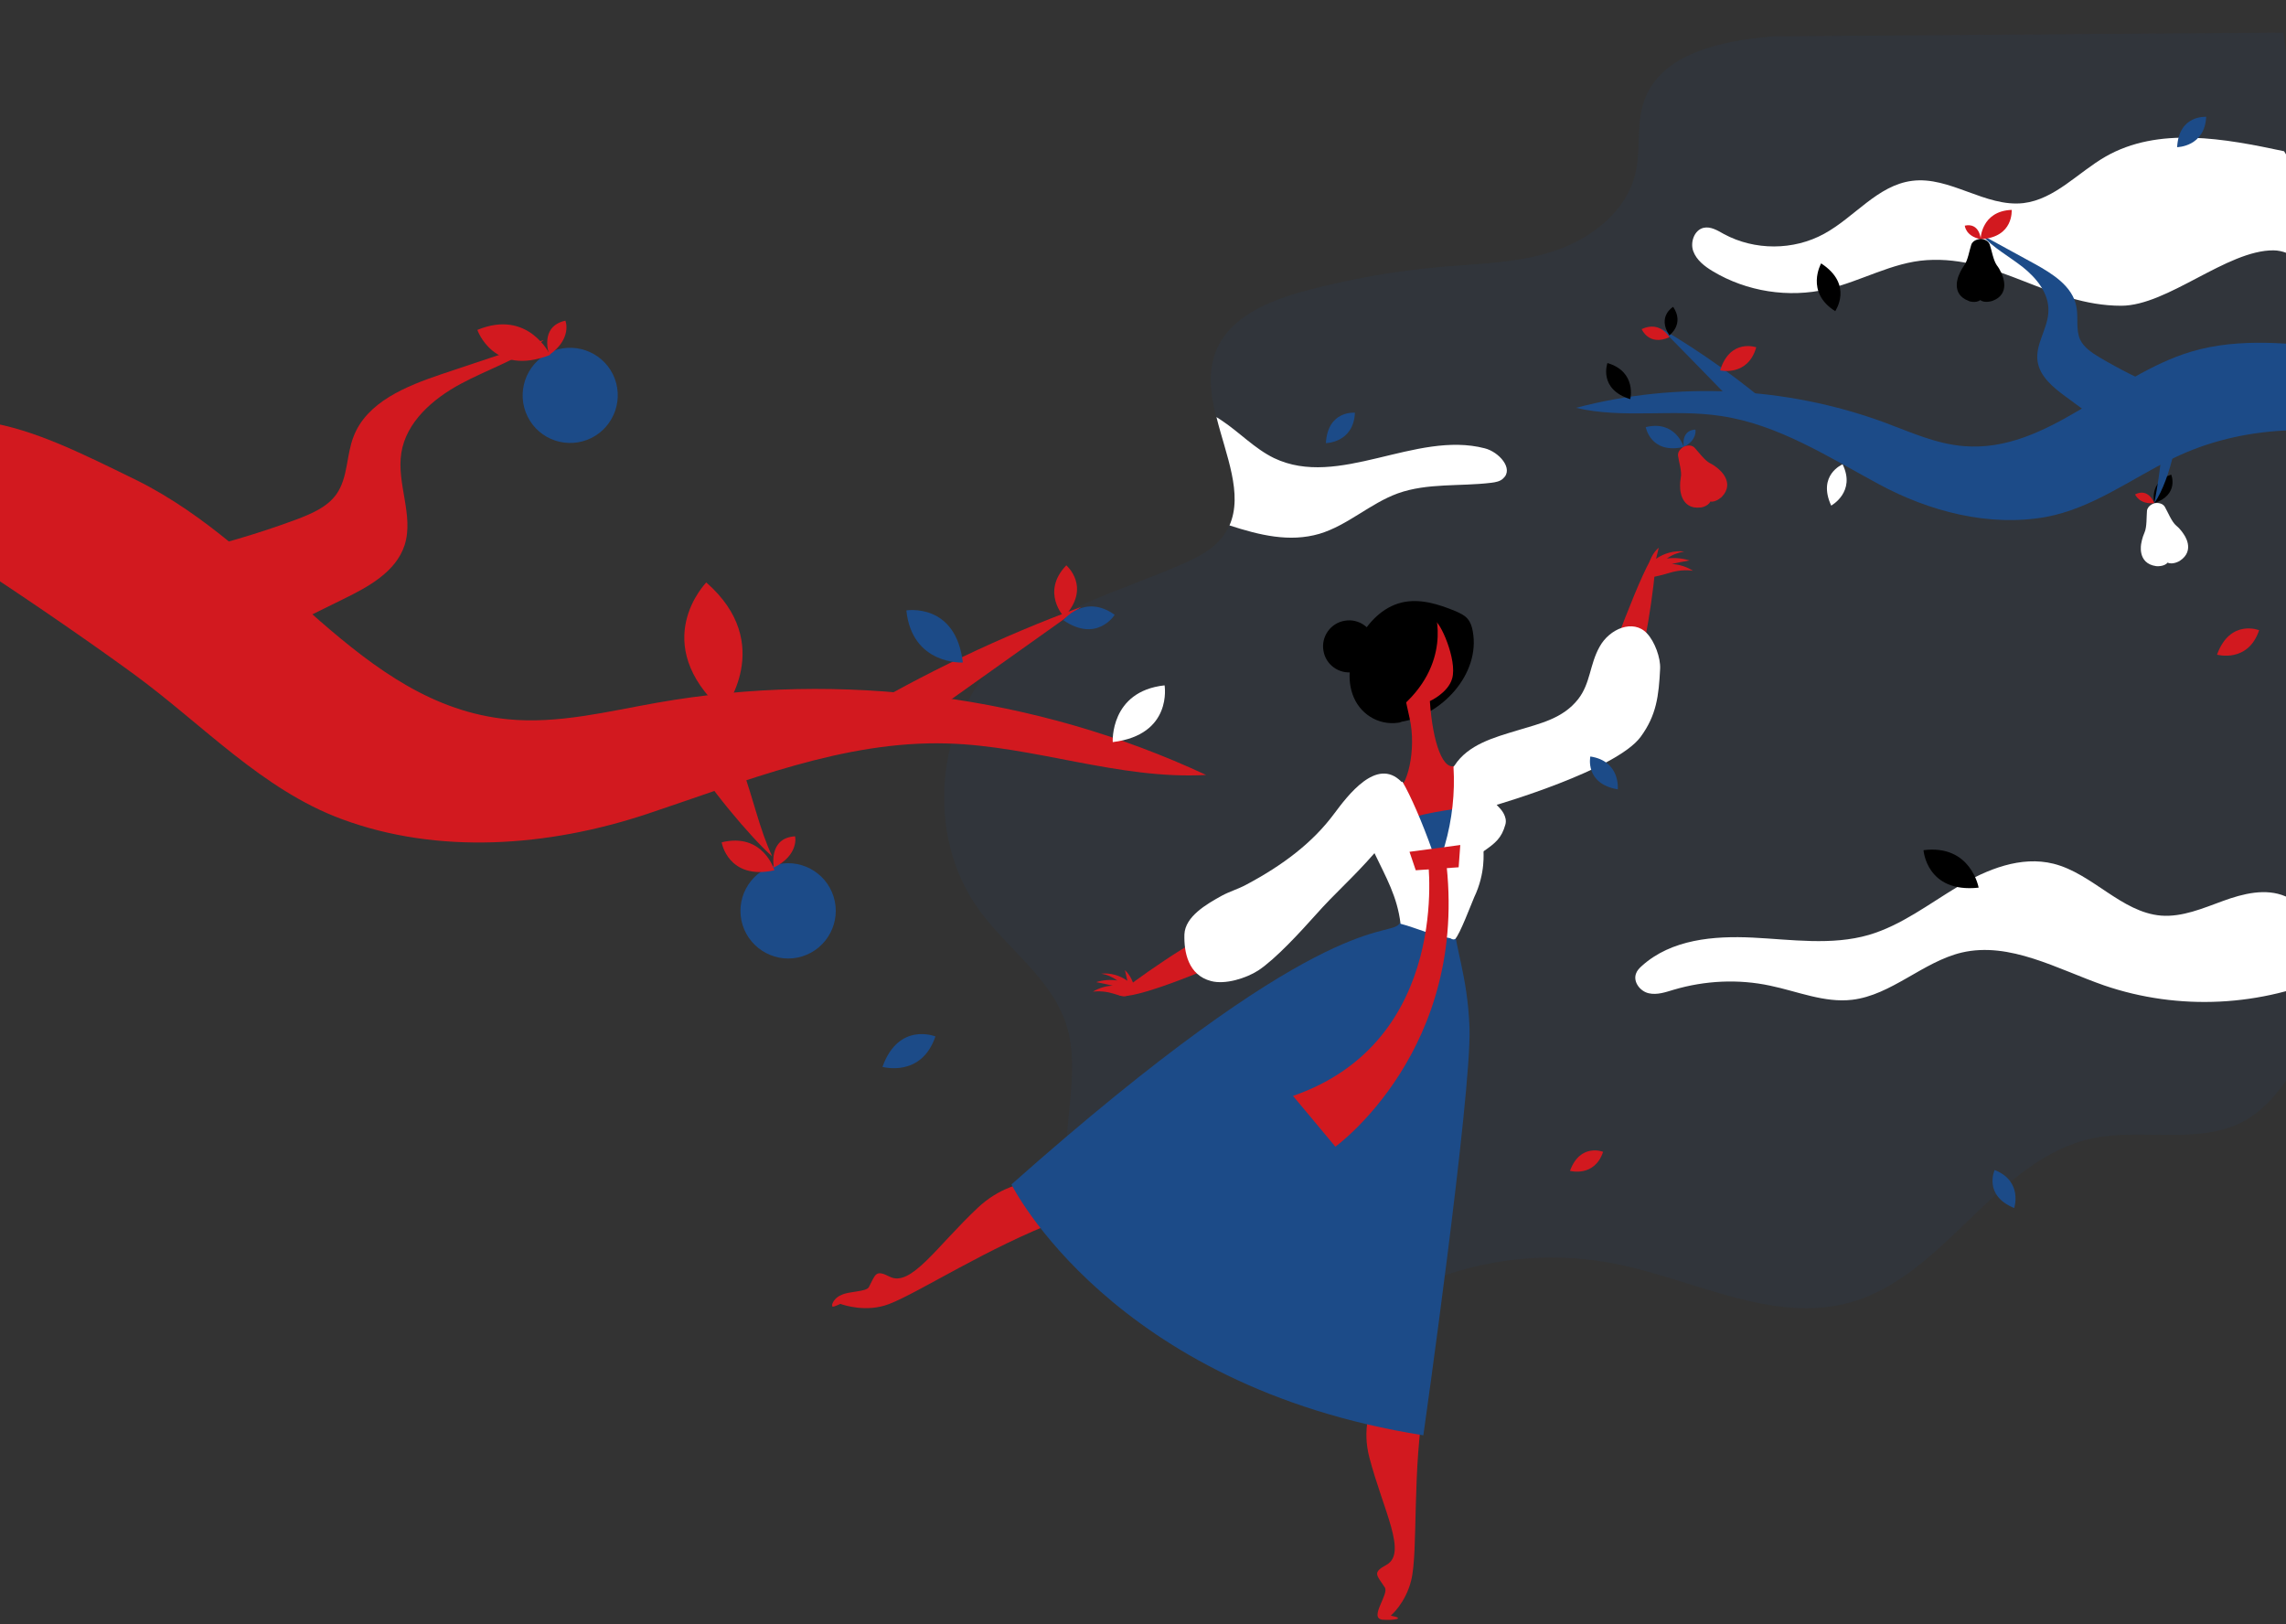 <?xml version="1.0" encoding="utf-8"?>
<!-- Generator: Adobe Illustrator 25.0.0, SVG Export Plug-In . SVG Version: 6.00 Build 0)  -->
<svg version="1.1" id="Ebene_1" xmlns="http://www.w3.org/2000/svg" xmlns:xlink="http://www.w3.org/1999/xlink" x="0px" y="0px"
	 viewBox="0 0 841.9 598.1" style="enable-background:new 0 0 841.9 598.1;" xml:space="preserve">
<rect x="0" y="0" width="841.9" height="598.1" fill="#333333" stroke="none"/>
<style type="text/css">
	.st0{clip-path:url(#SVGID_2_);}
	.st1{opacity:0.1;clip-path:url(#SVGID_4_);}
	.st2{clip-path:url(#SVGID_6_);}
	.st3{clip-path:url(#SVGID_8_);fill:#1C4B88;}
	.st4{clip-path:url(#SVGID_4_);fill:#FFFFFF;}
	.st5{clip-path:url(#SVGID_4_);fill:#1C4B88;}
	.st6{clip-path:url(#SVGID_4_);fill:#D2191F;}
	.st7{clip-path:url(#SVGID_4_);}
	.st8{clip-path:url(#SVGID_10_);fill:#D2191F;}
	.st9{clip-path:url(#SVGID_10_);fill:#1C4B88;}
	.st10{clip-path:url(#SVGID_10_);fill:#FFFFFF;}
</style>
<g>
	<defs>
		<rect id="SVGID_1_" width="841.9" height="598.1"/>
	</defs>
	<clipPath id="SVGID_2_">
		<use xlink:href="#SVGID_1_"  style="overflow:visible;"/>
	</clipPath>
	<g class="st0">
		<defs>
			<rect id="SVGID_3_" x="145.3" y="0" width="696.6" height="598.1"/>
		</defs>
		<clipPath id="SVGID_4_">
			<use xlink:href="#SVGID_3_"  style="overflow:visible;"/>
		</clipPath>
		<g class="st1">
			<g>
				<defs>
					<rect id="SVGID_5_" x="347.8" y="12" width="529.6" height="473.2"/>
				</defs>
				<clipPath id="SVGID_6_">
					<use xlink:href="#SVGID_5_"  style="overflow:visible;"/>
				</clipPath>
				<g class="st2">
					<defs>
						<rect id="SVGID_7_" x="347.8" y="12" width="529.6" height="473.2"/>
					</defs>
					<clipPath id="SVGID_8_">
						<use xlink:href="#SVGID_7_"  style="overflow:visible;"/>
					</clipPath>
					<path class="st3" d="M652.9,13.4c-18.7,1.6-41.2,6.1-47.4,23.8c-3,8.5-1.1,18-3.2,26.7c-3.3,13.9-16,23.8-29.5,28.4
						c-13.5,4.6-28,4.8-42.2,6c-16.8,1.5-33.5,4.4-49.8,8.8c-13.5,3.6-28.3,9.7-33.2,22.8c-8.2,22,16.9,49.5,2.5,68
						c-3.7,4.7-9.3,7.5-14.8,9.9c-23,10-48.5,16.6-66.5,34c-24.6,23.7-28.2,66.1-8,93.6c10.4,14.2,26.3,24.9,31.8,41.6
						c6.5,19.8-3.7,42,1.9,62.1c4.1,14.9,16.4,26.2,29.9,33.7c22.2,12.2,49.2,15.5,73.7,9c13.1-3.5,25.4-9.6,38.3-13.5
						c18.9-5.7,39.1-6.7,58.4-2.9c29.2,5.8,58.2,22.3,86.8,14.2c35-9.9,53.5-52.9,89.1-60.4c18.7-3.9,39.8,2.8,56.4-6.7
						c8-4.6,13.7-12.4,18.6-20.2c22-35.5,33-77.7,31.3-119.4L840.9,12L652.9,13.4z"/>
				</g>
			</g>
		</g>
		<path class="st4" d="M841.2,55.7c-22-4.7-46.3-9.2-65.8,2c-10.1,5.8-18.6,15.7-30.2,17.1c-14,1.6-27.1-10-41-8.2
			C691.5,68.2,683,80,671.8,86.1c-11.3,6.2-25.6,6.2-36.9,0.1c-2.3-1.3-4.9-2.9-7.5-2.3c-3.4,0.8-5,5.3-3.8,8.6
			c1.2,3.3,4.2,5.6,7.2,7.4c12.5,7.5,27.9,9.9,42.1,6.6c12.5-2.9,24-9.9,36.7-10.7c26.3-1.7,45.2,16.8,71.6,16.8
			c17.1,0,38.9-20.5,56.1-20.4c13.5,0.1,24.3,23,37.1,18.7"/>
		<path class="st4" d="M849.2,350.1c4.7-6.7-0.2-16.9-7.5-20c-7.3-3.1-15.6-1-23,1.7c-7.4,2.7-15,6-22.8,5.4
			c-14.6-1.2-25.3-15.5-39.6-19.1c-12-3-24.5,2-35.2,8.4c-10.7,6.4-20.9,14.3-32.8,17.8c-13.8,4-28.5,1.7-42.8,1
			c-14.3-0.7-29.9,0.6-40.8,10.4c-0.9,0.8-1.8,1.7-2.2,2.9c-1.1,3.1,1.6,6.5,4.7,7.2c3.1,0.7,6.2-0.4,9.2-1.3
			c11.5-3.4,23.8-4,35.5-1.5c10.1,2.1,20,6.4,30.2,5.2c14.5-1.7,26.1-14,40.4-17.4c17.7-4.1,35.2,6.1,52.4,12.1
			c27.4,9.4,58.1,7.9,84.6-4.2"/>
		<path class="st5" d="M862.7,128.7c-18.6-2.3-37.8-4.5-55.7,0.8c-29.4,8.8-53.1,37.3-83.7,34.8c-10.3-0.8-19.8-5.2-29.5-8.8
			c-36.1-13.2-76.2-15.1-113.4-5.3c17.4,4.1,35.8,0.3,53.4,3c21,3.1,39.4,15,58.1,25.1c18.7,10.1,40.6,15.8,61.5,12.1
			c17-3.1,31.4-14,46.9-21.6c25.7-12.5,54.7-12.7,82.5-6.1c-1.4-8.6-2.7-17.1-4.1-25.7"/>
		<path class="st6" d="M816.5,241.1c0,0,11.4,3.2,15.5-9C832.1,232.1,821.3,227.8,816.5,241.1"/>
		<path class="st6" d="M306.6,480c0.6-1.4,1.8-2.5,3.3-3.1c2.7-1.4,9.2-1.1,10.1-2.9c2.5-4.8,2.4-6.5,7.7-3.8
			c7.8,3.9,17.2-11.1,32.4-25.4c15.2-14.3,34.1-9.6,46-11.5c11.9-2,16.7-13.9,16.7-13.9c12.8-13.2,20.6,4.3,8.4,13.7
			c-12.3,9.4-14.2,6.2-40.6,16.2c-26.4,9.9-52.6,27-63.3,31c-8.2,3.1-16.3,0.4-17.8-0.1c-0.6,0.2-1.2,0.6-2.2,0.9
			c-0.9,0.3-0.8,0-0.8-0.2C306.4,480.5,306.5,480.3,306.6,480"/>
		<path class="st6" d="M514.2,472.7c0,0,8.5,10.1,4,20.8c-4.5,10.7-19,23.4-13.9,43.2c5.2,19.8,14.1,35.3,6.3,39.6
			c-5.3,2.9-3.6,3.7-0.6,8.3c1.7,2.5-6.1,11.4-0.8,11.9c3.9,0.3,8.8-0.4,3-1.5c0,0,5.4-4.5,7.5-12.9c2.7-10.7,0.2-40.9,5.1-67.5
			c4.9-26.6,0.8-29-1.3-43.9C521.2,455.7,508.7,455.3,514.2,472.7"/>
		<path class="st7" d="M487.4,239.6c0.8,5.2,5.8,8.8,11,7.9c5.2-0.8,8.8-5.8,7.9-11c-0.8-5.2-5.8-8.8-11-7.9
			C490.1,229.4,486.5,234.4,487.4,239.6"/>
		<path class="st7" d="M515.5,265.9c15.3-2.1,29.8-17.6,26.9-33.4c-0.3-1.7-0.8-3.3-1.9-4.6c-1.1-1.3-2.8-2.1-4.4-2.8
			c-6.3-2.6-13.2-4.8-19.9-3.2c-7,1.7-12.5,7.4-15.8,13.8c-3.3,6.5-4.7,14.5-1.8,21.2c2.9,6.7,10.1,10.8,17.8,9"/>
		<path class="st6" d="M513.5,235c0,0,2.9,17.7,5.6,29.3c2.7,11.6-0.8,26.5-5.5,27.3c-4.7,0.8-11.3,4.8-9.4,10.9
			c1.8,6.1,20.9,30.9,20.9,30.9l21.8-26.2c0,0,10.3-19.2,2.9-25.2c-7.4-6-8.1-3.5-13.2-0.3c-5.1,3.2-9-8.4-10-23.5
			c0,0,6.7-3,8.2-8.3c2-6.8-4.6-21.5-6.5-21.2C523.5,229.4,513.5,235,513.5,235"/>
		<path class="st6" d="M523.7,289.4c5.8-1.9,13-6.7,18.9-10.6c2.7-1.8,5.8-2.8,8.9-3.7c14.3-4.3,28.8-8.2,43.4-11.6
			c1.4-0.3,3.1-0.6,4.4,0.4c1.5,1.2,1.6,3.6,0.9,5.2c-1.1,2.5-3.4,3.9-5.7,5.1c-17.6,9.5-37.6,17.6-56.2,25c-2.1,0.8-2.5,2-4.8,1.3
			c-2.2-0.7-4.1-3.7-3.1-5.7"/>
		<path class="st6" d="M595.5,263c3.3,0,5.3-4.8,6.3-8.9c3.5-14,7.7-36.2,8.1-50.8c-4.6,4.1-18.3,42.7-21.6,51.5
			c-0.8,2.2-1.6,5-0.3,6.7"/>
		<path class="st5" d="M372.5,436.2c0,0,36.7,74.2,151.7,92.4c0,0,17.8-125.4,17-150.1c-0.7-19.4-5.7-30.7-5.3-37
			c0.7-10.4,9.5-29,9.5-29s14-12.3,5.8-14.8c-7.3-2.2-39.3,3-43.6,9.2c-4.2,6.2,17.4,24.7,7.4,33.7C510.2,345,485,336.4,372.5,436.2
			"/>
		<path class="st7" d="M528.4,225.2c0,0,6.8,19.5-13.5,36.1l-12.3-24.2C502.6,237.1,516.2,220.7,528.4,225.2"/>
		<path class="st6" d="M607.1,209.4c0.2-3,1.6-5.8,3.8-7.7c-0.3,1.4-0.7,2.7-1,4.1c3-2.1,6.7-3.1,10.4-2.7c-2.3,0.4-4.5,1.2-6.4,2.6
			c2.8-0.4,5.7-0.1,8.3,0.7c-2.2,0.4-4.4,0.8-6.5,1.3c2.8,0.2,5.4,1,7.8,2.5c-2.8-0.4-5.7-0.1-8.4,0.7c-1.3,0.4-6.6,1.9-8,1.8
			c-1.4-0.1,0.9-2,0.8-3.4"/>
		<path class="st6" d="M521.1,286.1c-6,3.8-18.5,6.7-23.9,11.3c-2.5,2.1-4.3,4.8-6.1,7.5c-8.2,12.5-20.7,22.7-28.1,35.7
			c-0.7,1.3-2.7,1.2-2,2.7c0.7,1.8,3,2.5,4.8,2.3c2.7-0.3,4.7-2.2,6.5-4c14.2-14.2,33.5-26.8,45.9-42.6c1.4-1.7,2.7-1.8,2.6-4.2
			c0-2.3-2.3-5-4.6-4.6"/>
		<path class="st6" d="M463,340c0.6,3.4-5.1,11.2-9,12.9c-13.6,6.1-40.6,16.8-42.1,13.2c3.2-3.2,29.3-21.7,38.6-24.5
			c11.4-3.5,23.4-12.1,25.4-11.1"/>
		<path class="st6" d="M417.8,364.6c-0.2-2.8-1.5-5.4-3.5-7.3c0.3,1.3,0.6,2.6,0.9,3.9c-2.8-2-6.3-3-9.7-2.6c2.2,0.3,4.2,1.2,6,2.5
			c-2.6-0.4-5.3-0.2-7.8,0.6c2.1,0.4,4.1,0.8,6.1,1.3c-2.6,0.1-5.1,0.9-7.3,2.2c2.6-0.3,5.3,0,7.8,0.8c1.3,0.4,2.5,0.9,3.9,0.9
			c1.3-0.1,2.8-0.9,2.9-2.3"/>
		<path class="st4" d="M535.7,281.9c5-7.7,14.5-10.3,23.1-12.9c8.6-2.6,16.8-4.4,22.4-11.5c4.6-5.9,4.2-12.7,7.9-19.3
			c3.6-6.6,12.4-10.4,17.5-4.9c2.8,3,5,8.9,4.8,13c-0.5,9.9-1.3,17.1-7.2,25.1c-9,12.2-53,25-53,25l1.3,1.4c0,0,2.8,2.9,1.9,5.9
			c-1.4,5-3.7,6.8-8,9.8c-0.2,0.2,0.9,7.8-3.5,17c-0.8,1.8-5.4,14-7,15.3c-1.5,1.2-5.7-4.1-7.7-3.9c-5.5,0.5-10.4-3.8-8.9-5.5
			c11.6-14.1,17.2-34.8,16-54"/>
		<path class="st4" d="M516.5,287.9c5.8,9.8,17.2,39.1,19.5,57.8c-7.5-0.6-14.3-4-20.2-5.5c-1.2-10-5.3-17-9.6-26
			c-8.4,9.6-14,14.1-21.9,23c-5.2,5.8-14.4,15.9-20.9,20.2c-4.5,2.9-12.2,5.3-17.4,3.9c-8.4-2.2-10-10.6-9.8-17.2
			c0.3-6.6,8.1-11.1,13.9-14.3c2.8-1.5,5.9-2.4,8.7-3.9c13.6-7.2,24.7-15.6,32.6-26.3c4.8-6.4,15.6-21,24.7-11.7"/>
		<polygon class="st6" points="537.8,311.2 519.1,313.7 521.4,320.5 537.2,319.4 		"/>
		<path class="st6" d="M525.9,316.8c0,0,8.9,66.5-49.7,86.8l15.6,18.7c0,0,49.7-35.9,40.6-106.5L525.9,316.8z"/>
		<path class="st4" d="M485.9,196.6c10.4-3.1,18.7-11.2,28.9-14.9c10.9-3.9,22.9-2.5,34.4-3.9c1.6-0.2,3.3-0.5,4.4-1.6
			c4-3.6-1.6-9.8-6.8-11.1c-25.5-6.6-53.8,15-77.6,3.6c-7.2-3.5-12.8-9.6-19.5-14c-0.6-0.4-1.1-0.7-1.7-1.1
			c3.5,14.1,9.9,28.3,4.8,39.9C463.9,197.1,474.9,199.8,485.9,196.6"/>
		<path class="st5" d="M654.4,151.5c-13.3-11.5-27.6-21.7-42.7-30.6c7.4,7.5,14.7,15,22,22.5c2.8,2.8,5.6,5.7,9,7.6
			c5.2,3,11.5,3.6,17.5,4.1"/>
		<path class="st5" d="M796,143c-7.9-3.2-15.5-7.1-22.8-11.4c-2.8-1.7-5.7-3.6-7.1-6.5c-1.7-3.7-0.6-8.2-1.4-12.2
			c-1.4-7.5-8.8-12.1-15.5-15.8c-6.5-3.5-12.9-7.1-19.4-10.6c4.3,4.8,10.1,7.9,15.2,11.9c5,4,9.6,9.6,9.4,16.1
			c-0.1,6.4-4.9,12.2-4,18.5c0.8,5.7,5.8,9.7,10.4,13.1c4.9,3.6,9.8,7.2,14.7,10.9"/>
		<path class="st7" d="M614.8,123.5c0,0,5.7-4.1,1.4-10.5C616.2,113,610.2,116.5,614.8,123.5"/>
		<path class="st6" d="M614.8,124.2c0,0-3.3-6.2-10.2-3C604.6,121.2,607.2,127.6,614.8,124.2"/>
		<path class="st6" d="M633.5,136.4c0,0,10.2,2.4,13.3-8.5C646.8,127.9,637.2,124.5,633.5,136.4"/>
		<path class="st5" d="M488.3,163.2c0,0,10.2-0.1,10.7-11.2C499,152,489,151,488.3,163.2"/>
		<path class="st5" d="M801.8,54.2c0,0,10.2-0.1,10.7-11.2C812.5,43.1,802.5,42.1,801.8,54.2"/>
		<path class="st5" d="M595.8,290.7c0,0,1.1-10.4-10.1-12.1C585.7,278.6,583.5,288.6,595.8,290.7"/>
		<path class="st6" d="M578.2,431.2c0,0,9,2.5,12.2-7C590.5,424.2,582,420.8,578.2,431.2"/>
		<path class="st5" d="M325,392.9c0,0,14.3,4.1,19.5-11.2C344.5,381.7,331,376.2,325,392.9"/>
		<path class="st7" d="M670.7,97c0,0-6,10.6,5.2,17.6C675.8,114.6,682.8,104.9,670.7,97"/>
		<path class="st7" d="M600.4,147c0,0,2.5-10.1-8.4-13.3C592,133.7,588.5,143.3,600.4,147"/>
		<path class="st4" d="M674.4,186.2c0,0,9.2-5,4.2-15.2C678.6,171,669.2,174.9,674.4,186.2"/>
		<path class="st7" d="M728.7,326.9c0,0-2.8-16-20.3-13.8C708.4,313.1,709.5,329,728.7,326.9"/>
		<path class="st7" d="M793.4,185.3c0,0-2.1-7.8,6.2-10.5C799.7,174.8,802.6,182.2,793.4,185.3"/>
		<path class="st6" d="M793.4,185.3c0,0-2.1-5.8-7.1-3.2C786.4,182.1,787.7,185.8,793.4,185.3"/>
		<path class="st4" d="M798.3,207.2c1.9,0.9,4.4-0.6,4.4-0.6c6.1-3.9,1.5-9.9,1.5-9.9s-1-1.7-2.7-3.1c-1.7-1.4-3.1-5-4.2-6.9
			c-1.1-1.9-3.7-1.4-3.7-1.4s-2.6,0.6-2.9,2.8c-0.2,2.2,0,6-0.9,8c-0.9,2-1.2,4-1.2,4s-1.7,7.4,5.5,8.4
			C794.1,208.5,797,208.8,798.3,207.2"/>
		<path class="st5" d="M741.8,444.9c0,0,3.3-9.9-7.2-14C734.6,430.9,730.3,440.2,741.8,444.9"/>
		<path class="st5" d="M800.5,166.9c-1.4,6.4-4,14-7.1,18.4c1.2-6.1,2.1-12.2,2.7-18.4"/>
		<path class="st6" d="M729.4,88.1c0,0,0.2-10.4,11.5-10.8C740.8,77.3,741.8,87.4,729.4,88.1"/>
		<path class="st6" d="M729.5,88.1c0,0-0.4-6.2-5.9-5C723.6,83,723.8,87,729.5,88.1"/>
		<path class="st7" d="M729.3,110.5c1.6,1.3,4.5,0.3,4.5,0.3c6.8-2.5,3.6-9.4,3.6-9.4s-0.6-1.9-2-3.7c-1.3-1.8-1.9-5.6-2.6-7.6
			c-0.7-2.1-3.4-2.1-3.4-2.1s-2.7,0.1-3.4,2.1c-0.7,2.1-1.3,5.9-2.6,7.6c-1.3,1.8-2,3.7-2,3.7s-3.2,6.9,3.6,9.4
			C724.9,110.9,727.7,111.8,729.3,110.5"/>
		<path class="st5" d="M620.1,164.6c0,0-3-10-14-7.3C606.1,157.3,607.9,167.4,620.1,164.6"/>
		<path class="st5" d="M620.1,164.6c0,0-1.2-6.1,4.3-6.4C624.4,158.2,625.2,162,620.1,164.6"/>
		<path class="st6" d="M629.9,184.7c2,0.4,4.2-1.7,4.2-1.7c5-5.2-0.9-10-0.9-10s-1.4-1.4-3.4-2.4c-2-1-4.2-4.1-5.7-5.7
			c-1.5-1.6-4-0.4-4-0.4s-2.4,1.3-2.1,3.4c0.3,2.2,1.5,5.9,1,8c-0.4,2.2-0.2,4.2-0.2,4.2s0.2,7.6,7.4,6.8
			C626.1,187,629,186.6,629.9,184.7"/>
	</g>
	<g class="st0">
		<defs>
			<rect id="SVGID_9_" y="101" width="449.9" height="264.5"/>
		</defs>
		<clipPath id="SVGID_10_">
			<use xlink:href="#SVGID_9_"  style="overflow:visible;"/>
		</clipPath>
		<path class="st8" d="M266.3,261.9c0,0,19.7-24.8-6.2-47.4C260.1,214.6,238.3,236.6,266.3,261.9"/>
		<path class="st8" d="M-4.9,155.4c17.5,2.9,33.5,10.8,55.1,21.4c52,25.7,82.1,82.8,136.9,88.1c18.4,1.8,36.7-2.9,54.9-6.1
			c68-12,139.6-2.6,202.2,26.6c-32.1,1.8-63.3-10.7-95.4-11.6c-38.1-1.1-74.5,14-110.6,26c-36.2,12-76.8,15.1-112.5,1.8
			c-29.1-10.8-51.1-34.8-76.1-53.1c-28.7-21-88.9-61.7-102.5-65.6"/>
		<path class="st8" d="M313,264.1c27.1-16.1,55.6-29.7,85.2-40.6c-15.4,10.9-30.7,21.9-46.1,32.8c-5.8,4.1-11.6,8.3-18.3,10.6
			c-10.2,3.6-21.4,2.7-32.2,1.7"/>
		<path class="st8" d="M65.3,204.2c14.9-3.3,29.6-7.6,43.9-12.9c5.5-2.1,11.3-4.5,14.7-9.3c4.3-6.1,3.6-14.3,6.3-21.2
			c4.9-12.8,19.4-18.6,32.4-23c12.6-4.2,25.1-8.4,37.7-12.6c-9.1,7.1-20.5,10.7-30.7,16.2c-10.2,5.5-20,14-21.8,25.4
			c-1.8,11.3,4.7,23.1,1.2,34c-3.2,9.8-13.3,15.3-22.5,19.8c-9.8,4.8-19.6,9.7-29.5,14.5"/>
		<path class="st8" d="M391.9,227.2c0,0-8.7-9.1,0.8-19C392.7,208.2,402.1,216.2,391.9,227.2"/>
		<path class="st9" d="M391.6,228.4c0,0,7.8-9.9,18.9-2C410.6,226.4,404,236.9,391.6,228.4"/>
		<path class="st9" d="M354.6,244c0,0-18.7,1-20.8-19.2C333.8,224.8,352,221.8,354.6,244"/>
		<path class="st10" d="M409.8,273.3c0,0-1.1-18.7,19.1-20.9C428.9,252.4,432,270.6,409.8,273.3"/>
		<path class="st9" d="M194.3,153.4c-4.3-8.7-0.7-19.2,7.9-23.5c8.7-4.3,19.2-0.7,23.5,7.9c4.3,8.7,0.7,19.2-7.9,23.5
			C209.1,165.6,198.6,162.1,194.3,153.4"/>
		<path class="st8" d="M202.6,130.7c0,0-8-17-26.8-9.2C175.8,121.5,181.8,138.9,202.6,130.7"/>
		<path class="st8" d="M202.3,130.7c0,0-3.9-10.4,5.9-12.6C208.3,118.1,210.8,124.7,202.3,130.7"/>
		<path class="st9" d="M273.5,340.7c-2.9-9.3,2.3-19.1,11.5-22c9.3-2.9,19.1,2.3,22,11.5c2.9,9.3-2.3,19.1-11.5,22
			C286.3,355.1,276.4,349.9,273.5,340.7"/>
		<path class="st8" d="M285.2,320.5c0,0-4.1-14-19.4-10.3C265.7,310.2,268.2,324.3,285.2,320.5"/>
		<path class="st8" d="M285,319.5c0,0-2.2-10.9,7.8-11.5C292.9,308,294.3,314.9,285,319.5"/>
		<path class="st8" d="M254.1,277.7c5.3,10.5,22.9,31.3,30.3,37.7c-4.7-10-7-21.4-10.9-31.9"/>
	</g>
</g>
</svg>
